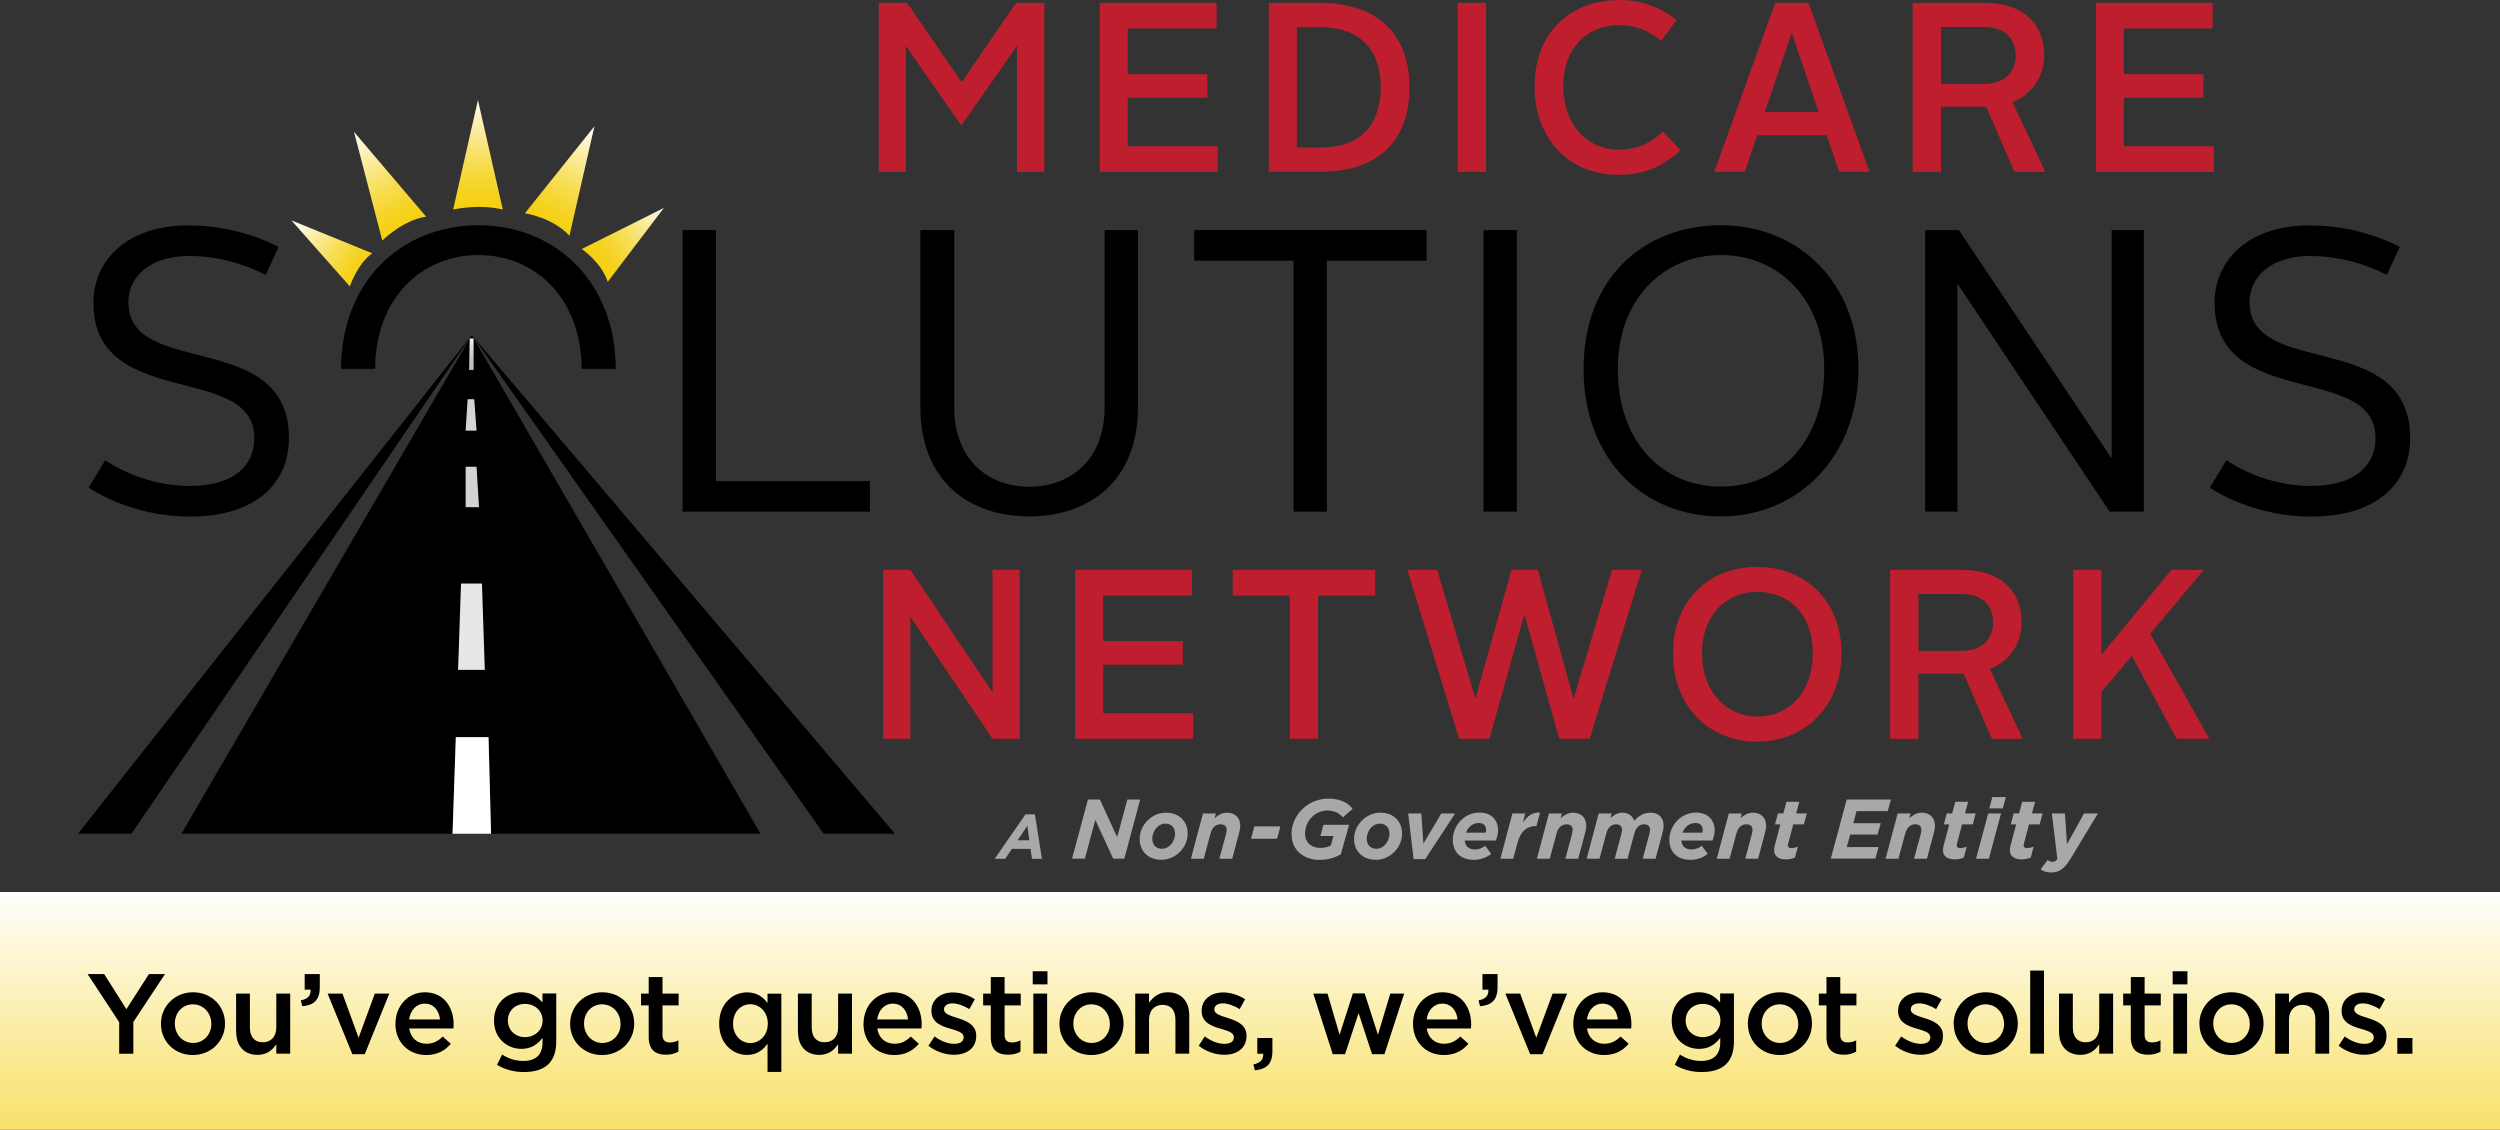 <?xml version="1.0" encoding="UTF-8"?>
<svg id="Layer_1" data-name="Layer 1" xmlns="http://www.w3.org/2000/svg" xmlns:xlink="http://www.w3.org/1999/xlink" viewBox="0 0 288 130.12">
  <rect x="0" y="0" width="288" height="130.12" fill="#333333" stroke="none"/>
  <defs>
    <style>
      .cls-1 {
        fill: url(#linear-gradient);
      }

      .cls-1, .cls-2, .cls-3, .cls-4, .cls-5, .cls-6, .cls-7, .cls-8, .cls-9, .cls-10, .cls-11, .cls-12, .cls-13, .cls-14 {
        stroke-width: 0px;
      }

      .cls-2 {
        fill: url(#linear-gradient-6);
      }

      .cls-3 {
        fill: #e6e7e8;
      }

      .cls-15 {
        clip-path: url(#clippath-2);
      }

      .cls-5 {
        fill: url(#linear-gradient-5);
      }

      .cls-6 {
        fill: none;
      }

      .cls-16 {
        clip-path: url(#clippath-1);
      }

      .cls-17 {
        clip-path: url(#clippath-4);
      }

      .cls-7 {
        fill: #a7a8a9;
      }

      .cls-8 {
        fill: #fff;
      }

      .cls-9 {
        fill: url(#linear-gradient-2);
      }

      .cls-10 {
        fill: url(#linear-gradient-7);
      }

      .cls-11 {
        fill: url(#linear-gradient-3);
      }

      .cls-18 {
        clip-path: url(#clippath);
      }

      .cls-12 {
        fill: #d1d3d4;
      }

      .cls-19 {
        clip-path: url(#clippath-3);
      }

      .cls-20 {
        clip-path: url(#clippath-5);
      }

      .cls-13 {
        fill: #be1e2d;
      }

      .cls-14 {
        fill: url(#linear-gradient-4);
      }
    </style>
    <clipPath id="clippath">
      <polygon class="cls-6" points="54.11 38.99 54.04 42.62 54.56 42.62 54.56 38.99 54.11 38.99"/>
    </clipPath>
    <linearGradient id="linear-gradient" x1="-114.79" y1="566.73" x2="-113.83" y2="566.73" gradientTransform="translate(-2045.29 474.66) rotate(90) scale(3.8 -3.7)" gradientUnits="userSpaceOnUse">
      <stop offset="0" stop-color="#fff"/>
      <stop offset="0" stop-color="#fefefe"/>
      <stop offset=".43" stop-color="#dadbdc"/>
      <stop offset=".78" stop-color="#c4c5c7"/>
      <stop offset="1" stop-color="#bcbec0"/>
    </linearGradient>
    <clipPath id="clippath-1">
      <path class="cls-6" d="m52.2,24.14s2.91-.68,5.72,0c-.26-1.14-2.86-12.62-2.86-12.62l-2.86,12.62Z"/>
    </clipPath>
    <linearGradient id="linear-gradient-2" x1="-155.16" y1="565.93" x2="-154.21" y2="565.93" gradientTransform="translate(-7241.46 2060.97) rotate(90) scale(13.21 -12.89)" gradientUnits="userSpaceOnUse">
      <stop offset="0" stop-color="#fff"/>
      <stop offset=".18" stop-color="#fcf3c4"/>
      <stop offset=".4" stop-color="#f9e785"/>
      <stop offset=".6" stop-color="#f7dd52"/>
      <stop offset=".77" stop-color="#f6d52e"/>
      <stop offset=".91" stop-color="#f5d118"/>
      <stop offset="1" stop-color="#f5d010"/>
    </linearGradient>
    <clipPath id="clippath-2">
      <path class="cls-6" d="m60.47,24.57s3.21.48,5.13,2.59c.27-1.2,2.87-12.58,2.88-12.62l-8.01,10.03Z"/>
    </clipPath>
    <linearGradient id="linear-gradient-3" x1="-156.98" y1="573.03" x2="-156.02" y2="573.03" gradientTransform="translate(-7454.42 -1469.86) rotate(115.68) scale(13.15 -12.95) skewX(1.08)" gradientUnits="userSpaceOnUse">
      <stop offset="0" stop-color="#fff"/>
      <stop offset=".18" stop-color="#fcf3c4"/>
      <stop offset=".4" stop-color="#f9e785"/>
      <stop offset=".6" stop-color="#f7dd52"/>
      <stop offset=".77" stop-color="#f6d52e"/>
      <stop offset=".91" stop-color="#f5d118"/>
      <stop offset="1" stop-color="#f5d010"/>
    </linearGradient>
    <clipPath id="clippath-3">
      <path class="cls-6" d="m40.78,15.19l3.26,12.52c-.18.2,2.23-2.34,5.05-2.75-.58-.68-8.29-9.75-8.31-9.77Z"/>
    </clipPath>
    <linearGradient id="linear-gradient-4" x1="-156.93" y1="558.3" x2="-155.97" y2="558.3" gradientTransform="translate(-5366.31 5309.72) rotate(62.57) scale(13.15 -12.97) skewX(-1.13)" gradientUnits="userSpaceOnUse">
      <stop offset="0" stop-color="#fff"/>
      <stop offset=".18" stop-color="#fcf3c4"/>
      <stop offset=".4" stop-color="#f9e785"/>
      <stop offset=".6" stop-color="#f7dd52"/>
      <stop offset=".77" stop-color="#f6d52e"/>
      <stop offset=".91" stop-color="#f5d118"/>
      <stop offset="1" stop-color="#f5d010"/>
    </linearGradient>
    <clipPath id="clippath-4">
      <path class="cls-6" d="m33.58,25.4l6.72,7.59c-.05.21.74-2.47,2.58-3.81-.65-.26-9.27-3.78-9.3-3.79Z"/>
    </clipPath>
    <linearGradient id="linear-gradient-5" x1="-159.38" y1="548.85" x2="-158.43" y2="548.85" gradientTransform="translate(-1820.63 5689.78) rotate(35.38) scale(10.28 -10.37) skewX(-1.31)" gradientUnits="userSpaceOnUse">
      <stop offset="0" stop-color="#fff"/>
      <stop offset=".18" stop-color="#fcf3c4"/>
      <stop offset=".4" stop-color="#f9e785"/>
      <stop offset=".6" stop-color="#f7dd52"/>
      <stop offset=".77" stop-color="#f6d52e"/>
      <stop offset=".91" stop-color="#f5d118"/>
      <stop offset="1" stop-color="#f5d010"/>
    </linearGradient>
    <clipPath id="clippath-5">
      <path class="cls-6" d="m67.01,28.68s2.26,1.51,3,3.79c.62-.81,6.46-8.51,6.47-8.52l-9.47,4.74Z"/>
    </clipPath>
    <linearGradient id="linear-gradient-6" x1="-159.41" y1="581.07" x2="-158.46" y2="581.07" gradientTransform="translate(-5186.96 -3832.7) rotate(140.24) scale(10.85 -10.9) skewX(1.36)" gradientUnits="userSpaceOnUse">
      <stop offset="0" stop-color="#fff"/>
      <stop offset=".18" stop-color="#fcf3c4"/>
      <stop offset=".4" stop-color="#f9e785"/>
      <stop offset=".6" stop-color="#f7dd52"/>
      <stop offset=".77" stop-color="#f6d52e"/>
      <stop offset=".91" stop-color="#f5d118"/>
      <stop offset="1" stop-color="#f5d010"/>
    </linearGradient>
    <linearGradient id="linear-gradient-7" x1="144" y1="103.01" x2="144" y2="150.83" gradientUnits="userSpaceOnUse">
      <stop offset="0" stop-color="#fff"/>
      <stop offset=".01" stop-color="#fefefa"/>
      <stop offset=".38" stop-color="#faea97"/>
      <stop offset=".68" stop-color="#f7dc4e"/>
      <stop offset=".89" stop-color="#f5d321"/>
      <stop offset="1" stop-color="#f5d010"/>
    </linearGradient>
  </defs>
  <path class="cls-4" d="m12.11,53.01c2.49,1.67,5.97,2.97,9.77,2.97,5.02,0,7.42-2.32,7.42-5.51,0-8.8-18.54-3.1-18.54-15.61,0-4.96,4.02-8.89,10.85-8.89,4.21,0,7.69,1.06,10.49,2.46l-1.49,3.24c-2.44-1.25-5.47-2.18-8.86-2.18-4.39,0-6.96,2.32-6.96,5.33,0,8.85,18.5,2.97,18.5,15.66,0,5.09-3.71,9.03-11.4,9.03-4.66,0-8.95-1.53-11.67-3.34l1.9-3.15Z"/>
  <path class="cls-4" d="m55.12,25.95c-8.91,0-15.83,6.53-15.83,16.54h3.93c0-8.01,5.25-13.11,11.89-13.11s11.89,5.1,11.89,13.11h3.93c0-10.01-6.96-16.54-15.83-16.54Z"/>
  <polygon class="cls-4" points="78.64 26.51 82.48 26.51 82.48 55.42 100.21 55.42 100.21 58.94 78.64 58.94 78.64 26.51"/>
  <path class="cls-4" d="m106.04,26.51h3.89v20.43c0,5.93,3.8,9.13,8.64,9.13s8.68-3.2,8.68-9.13v-20.43h3.84v20.43c0,8.34-5.47,12.55-12.53,12.55s-12.53-4.22-12.53-12.55v-20.43Z"/>
  <polygon class="cls-4" points="149.01 30.03 137.57 30.03 137.57 26.51 164.34 26.51 164.34 30.03 152.85 30.03 152.85 58.94 149.01 58.94 149.01 30.03"/>
  <rect class="cls-4" x="170.9" y="26.51" width="3.84" height="32.43"/>
  <path class="cls-4" d="m198.26,25.95c8.86,0,15.83,6.53,15.83,16.54s-6.87,17-15.83,17-15.83-6.58-15.83-17,6.92-16.54,15.83-16.54m0,30.11c6.65,0,11.89-5.1,11.89-13.57,0-8.01-5.25-13.11-11.89-13.11s-11.89,5.1-11.89,13.11c0,8.48,5.2,13.57,11.89,13.57"/>
  <polygon class="cls-4" points="221.78 26.51 225.67 26.51 243.26 52.82 243.26 26.51 246.97 26.51 246.97 58.94 243.03 58.94 225.49 32.67 225.49 58.94 221.78 58.94 221.78 26.51"/>
  <path class="cls-4" d="m256.47,53.01c2.49,1.67,5.97,2.97,9.77,2.97,5.02,0,7.42-2.32,7.42-5.51,0-8.8-18.54-3.1-18.54-15.61,0-4.96,4.02-8.89,10.85-8.89,4.2,0,7.69,1.06,10.49,2.46l-1.49,3.24c-2.44-1.25-5.47-2.18-8.86-2.18-4.39,0-6.96,2.32-6.96,5.33,0,8.85,18.5,2.97,18.5,15.66,0,5.09-3.71,9.03-11.4,9.03-4.66,0-8.95-1.53-11.67-3.34l1.9-3.15Z"/>
  <polygon class="cls-4" points="8.98 96.05 54.35 38.59 15.14 96.05 8.98 96.05"/>
  <polygon class="cls-4" points="54.35 38.59 103.1 96.05 94.89 96.05 54.35 38.59"/>
  <g>
    <polygon class="cls-4" points="56.28 84.92 56.57 96.05 87.61 96.05 54.35 38.59 20.9 96.05 52.13 96.05 52.51 84.92 56.28 84.92"/>
    <polygon class="cls-8" points="56.28 84.92 52.51 84.92 52.13 96.05 56.57 96.05 56.28 84.92"/>
  </g>
  <polygon class="cls-3" points="53.11 67.22 55.52 67.22 55.85 77.17 52.77 77.17 53.11 67.22"/>
  <polygon class="cls-12" points="53.64 53.77 54.9 53.77 55.18 58.43 53.64 58.43 53.64 53.77"/>
  <polygon class="cls-12" points="53.87 45.99 54.63 45.99 54.9 49.61 53.64 49.61 53.87 45.99"/>
  <g class="cls-18">
    <rect class="cls-1" x="54.04" y="38.99" width=".52" height="3.63"/>
  </g>
  <g class="cls-16">
    <rect class="cls-9" x="52.2" y="11.51" width="5.72" height="12.62"/>
  </g>
  <g class="cls-15">
    <polygon class="cls-11" points="73.36 17 66.92 30.41 55.59 24.69 62.04 11.29 73.36 17"/>
  </g>
  <g class="cls-19">
    <polygon class="cls-14" points="47.26 11.66 54.24 25.11 42.61 31.44 35.63 18 47.26 11.66"/>
  </g>
  <g class="cls-17">
    <polygon class="cls-5" points="36.6 20.94 46.44 27.93 39.86 37.66 30.02 30.67 36.6 20.94"/>
  </g>
  <g class="cls-20">
    <polygon class="cls-2" points="80.55 29.07 70.77 37.21 62.94 27.33 72.71 19.19 80.55 29.07"/>
  </g>
  <g>
    <rect class="cls-10" y="102.76" width="288" height="27.36"/>
    <g>
      <path class="cls-4" d="m13.74,117.77l-3.65-5.56h1.91l2.56,4.05,2.6-4.05h1.85l-3.65,5.52v3.66h-1.63v-3.62Z"/>
      <path class="cls-4" d="m18.54,117.96v-.03c0-1.98,1.57-3.62,3.7-3.62s3.68,1.61,3.68,3.59v.03c0,1.97-1.57,3.61-3.71,3.61s-3.67-1.61-3.67-3.58Zm5.8,0v-.03c0-1.22-.88-2.23-2.12-2.23s-2.08,1-2.08,2.2v.03c0,1.21.88,2.22,2.11,2.22s2.1-1,2.1-2.19Z"/>
      <path class="cls-4" d="m27.2,118.87v-4.41h1.59v3.93c0,1.07.54,1.68,1.48,1.68s1.56-.63,1.56-1.7v-3.91h1.6v6.92h-1.6v-1.08c-.45.66-1.09,1.22-2.16,1.22-1.56,0-2.46-1.05-2.46-2.66Z"/>
      <path class="cls-4" d="m34.65,115.24c.8-.14,1.18-.55,1.13-1.23h-.68v-1.8h1.74v1.53c0,1.46-.69,2.07-2.02,2.18l-.17-.68Z"/>
      <path class="cls-4" d="m37.75,114.46h1.7l1.86,5.09,1.87-5.09h1.67l-2.83,6.98h-1.43l-2.85-6.98Z"/>
      <path class="cls-4" d="m45.56,117.95v-.03c0-1.98,1.4-3.61,3.38-3.61,2.2,0,3.32,1.73,3.32,3.72,0,.14-.01.29-.03.45h-5.09c.17,1.13.97,1.76,1.99,1.76.77,0,1.32-.29,1.87-.83l.93.83c-.66.79-1.56,1.3-2.83,1.3-2.01,0-3.55-1.46-3.55-3.59Zm5.13-.51c-.11-1.02-.71-1.82-1.76-1.82-.97,0-1.65.75-1.8,1.82h3.55Z"/>
      <path class="cls-4" d="m57.25,122.68l.59-1.19c.75.46,1.52.73,2.47.73,1.42,0,2.19-.73,2.19-2.12v-.54c-.58.75-1.3,1.27-2.44,1.27-1.63,0-3.15-1.21-3.15-3.24v-.03c0-2.05,1.53-3.25,3.15-3.25,1.17,0,1.89.54,2.43,1.18v-1.04h1.59v5.51c0,1.17-.3,2.03-.88,2.61-.63.63-1.6.93-2.85.93-1.14,0-2.2-.29-3.09-.83Zm5.26-5.1v-.03c0-1.13-.93-1.9-2.03-1.9s-1.97.76-1.97,1.9v.03c0,1.13.88,1.9,1.97,1.9s2.03-.77,2.03-1.9Z"/>
      <path class="cls-4" d="m65.68,117.96v-.03c0-1.98,1.57-3.62,3.7-3.62s3.68,1.61,3.68,3.59v.03c0,1.97-1.57,3.61-3.71,3.61s-3.67-1.61-3.67-3.58Zm5.8,0v-.03c0-1.22-.88-2.23-2.12-2.23s-2.08,1-2.08,2.2v.03c0,1.21.88,2.22,2.11,2.22s2.1-1,2.1-2.19Z"/>
      <path class="cls-4" d="m74.73,119.47v-3.65h-.88v-1.36h.88v-1.9h1.59v1.9h1.86v1.36h-1.86v3.4c0,.62.31.87.85.87.35,0,.67-.08.98-.24v1.3c-.39.22-.83.35-1.43.35-1.17,0-1.99-.51-1.99-2.03Z"/>
      <path class="cls-4" d="m88.42,120.23c-.51.72-1.23,1.3-2.36,1.3-1.63,0-3.21-1.3-3.21-3.59v-.03c0-2.29,1.56-3.59,3.21-3.59,1.14,0,1.86.56,2.36,1.22v-1.07h1.59v9.02h-1.59v-3.25Zm.03-2.29v-.03c0-1.34-.94-2.22-2.01-2.22s-1.99.84-1.99,2.22v.03c0,1.34.92,2.22,1.99,2.22s2.01-.89,2.01-2.22Z"/>
      <path class="cls-4" d="m91.92,118.87v-4.41h1.59v3.93c0,1.07.54,1.68,1.48,1.68s1.56-.63,1.56-1.7v-3.91h1.6v6.92h-1.6v-1.08c-.45.66-1.09,1.22-2.16,1.22-1.56,0-2.46-1.05-2.46-2.66Z"/>
      <path class="cls-4" d="m99.48,117.95v-.03c0-1.98,1.4-3.61,3.38-3.61,2.2,0,3.32,1.73,3.32,3.72,0,.14-.01.29-.03.45h-5.09c.17,1.13.97,1.76,1.99,1.76.77,0,1.32-.29,1.87-.83l.93.83c-.66.79-1.56,1.3-2.83,1.3-2.01,0-3.55-1.46-3.55-3.59Zm5.13-.51c-.11-1.02-.71-1.82-1.76-1.82-.97,0-1.65.75-1.8,1.82h3.55Z"/>
      <path class="cls-4" d="m106.95,120.48l.71-1.08c.76.56,1.56.85,2.27.85s1.08-.29,1.08-.75v-.03c0-.54-.73-.72-1.55-.97-1.02-.29-2.16-.71-2.16-2.03v-.03c0-1.31,1.09-2.11,2.46-2.11.87,0,1.81.3,2.54.79l-.63,1.13c-.67-.41-1.38-.66-1.95-.66-.62,0-.97.29-.97.68v.03c0,.51.75.72,1.56.98,1.01.31,2.15.77,2.15,2.02v.03c0,1.46-1.13,2.18-2.57,2.18-.98,0-2.07-.35-2.94-1.04Z"/>
      <path class="cls-4" d="m114.14,119.47v-3.65h-.88v-1.36h.88v-1.9h1.59v1.9h1.86v1.36h-1.86v3.4c0,.62.31.87.85.87.35,0,.67-.08.98-.24v1.3c-.39.22-.83.35-1.43.35-1.17,0-1.99-.51-1.99-2.03Z"/>
      <path class="cls-4" d="m118.97,111.89h1.7v1.51h-1.7v-1.51Zm.07,2.57h1.59v6.92h-1.59v-6.92Z"/>
      <path class="cls-4" d="m122.05,117.96v-.03c0-1.98,1.57-3.62,3.7-3.62s3.68,1.61,3.68,3.59v.03c0,1.97-1.57,3.61-3.71,3.61s-3.67-1.61-3.67-3.58Zm5.8,0v-.03c0-1.22-.88-2.23-2.12-2.23s-2.08,1-2.08,2.2v.03c0,1.21.88,2.22,2.11,2.22s2.1-1,2.1-2.19Z"/>
      <path class="cls-4" d="m130.78,114.46h1.59v1.06c.45-.64,1.09-1.21,2.16-1.21,1.56,0,2.47,1.05,2.47,2.65v4.42h-1.59v-3.93c0-1.08-.54-1.69-1.48-1.69s-1.56.64-1.56,1.72v3.91h-1.59v-6.92Z"/>
      <path class="cls-4" d="m138.08,120.48l.71-1.08c.76.56,1.56.85,2.27.85s1.08-.29,1.08-.75v-.03c0-.54-.73-.72-1.55-.97-1.02-.29-2.16-.71-2.16-2.03v-.03c0-1.31,1.09-2.11,2.47-2.11.87,0,1.81.3,2.54.79l-.63,1.13c-.67-.41-1.38-.66-1.95-.66-.62,0-.97.29-.97.68v.03c0,.51.75.72,1.56.98,1.01.31,2.15.77,2.15,2.02v.03c0,1.46-1.13,2.18-2.57,2.18-.98,0-2.07-.35-2.94-1.04Z"/>
      <path class="cls-4" d="m144.39,122.62c.8-.16,1.18-.56,1.13-1.23h-.68v-1.81h1.74v1.53c0,1.46-.69,2.07-2.02,2.19l-.17-.68Z"/>
      <path class="cls-4" d="m151.3,114.46h1.63l1.39,4.75,1.53-4.77h1.36l1.53,4.77,1.42-4.75h1.6l-2.27,6.98h-1.43l-1.55-4.73-1.56,4.73h-1.42l-2.24-6.98Z"/>
      <path class="cls-4" d="m162.78,117.95v-.03c0-1.98,1.4-3.61,3.38-3.61,2.2,0,3.32,1.73,3.32,3.72,0,.14-.01.29-.03.45h-5.09c.17,1.13.97,1.76,1.99,1.76.77,0,1.32-.29,1.88-.83l.93.83c-.66.79-1.56,1.3-2.83,1.3-2.01,0-3.55-1.46-3.55-3.59Zm5.13-.51c-.11-1.02-.71-1.82-1.76-1.82-.97,0-1.65.75-1.8,1.82h3.55Z"/>
      <path class="cls-4" d="m170.33,115.24c.8-.14,1.18-.55,1.13-1.23h-.68v-1.8h1.74v1.53c0,1.46-.7,2.07-2.02,2.18l-.17-.68Z"/>
      <path class="cls-4" d="m173.42,114.46h1.7l1.86,5.09,1.88-5.09h1.67l-2.83,6.98h-1.43l-2.85-6.98Z"/>
      <path class="cls-4" d="m181.24,117.95v-.03c0-1.98,1.4-3.61,3.38-3.61,2.2,0,3.32,1.73,3.32,3.72,0,.14-.01.29-.03.45h-5.09c.17,1.13.97,1.76,1.99,1.76.77,0,1.32-.29,1.88-.83l.93.83c-.66.79-1.56,1.3-2.83,1.3-2.01,0-3.55-1.46-3.55-3.59Zm5.13-.51c-.11-1.02-.71-1.82-1.76-1.82-.97,0-1.65.75-1.8,1.82h3.55Z"/>
      <path class="cls-4" d="m192.93,122.68l.59-1.19c.75.46,1.52.73,2.46.73,1.42,0,2.19-.73,2.19-2.12v-.54c-.58.75-1.3,1.27-2.44,1.27-1.63,0-3.15-1.21-3.15-3.24v-.03c0-2.05,1.53-3.25,3.15-3.25,1.17,0,1.89.54,2.43,1.18v-1.04h1.59v5.51c0,1.17-.3,2.03-.88,2.61-.63.63-1.6.93-2.85.93-1.14,0-2.2-.29-3.09-.83Zm5.26-5.1v-.03c0-1.13-.93-1.9-2.03-1.9s-1.97.76-1.97,1.9v.03c0,1.13.88,1.9,1.97,1.9s2.03-.77,2.03-1.9Z"/>
      <path class="cls-4" d="m201.35,117.96v-.03c0-1.98,1.57-3.62,3.7-3.62s3.69,1.61,3.69,3.59v.03c0,1.97-1.57,3.61-3.71,3.61s-3.67-1.61-3.67-3.58Zm5.8,0v-.03c0-1.22-.88-2.23-2.12-2.23s-2.08,1-2.08,2.2v.03c0,1.21.88,2.22,2.11,2.22s2.1-1,2.1-2.19Z"/>
      <path class="cls-4" d="m210.41,119.47v-3.65h-.88v-1.36h.88v-1.9h1.59v1.9h1.86v1.36h-1.86v3.4c0,.62.32.87.85.87.35,0,.67-.08.98-.24v1.3c-.39.22-.83.35-1.43.35-1.17,0-1.99-.51-1.99-2.03Z"/>
      <path class="cls-4" d="m218.31,120.48l.71-1.08c.76.56,1.56.85,2.27.85s1.08-.29,1.08-.75v-.03c0-.54-.73-.72-1.55-.97-1.02-.29-2.16-.71-2.16-2.03v-.03c0-1.31,1.09-2.11,2.47-2.11.87,0,1.81.3,2.54.79l-.63,1.13c-.67-.41-1.38-.66-1.95-.66-.62,0-.97.29-.97.68v.03c0,.51.75.72,1.56.98,1.01.31,2.15.77,2.15,2.02v.03c0,1.46-1.13,2.18-2.57,2.18-.98,0-2.07-.35-2.94-1.04Z"/>
      <path class="cls-4" d="m225.06,117.96v-.03c0-1.98,1.57-3.62,3.7-3.62s3.69,1.61,3.69,3.59v.03c0,1.97-1.57,3.61-3.71,3.61s-3.67-1.61-3.67-3.58Zm5.8,0v-.03c0-1.22-.88-2.23-2.12-2.23s-2.08,1-2.08,2.2v.03c0,1.21.88,2.22,2.11,2.22s2.1-1,2.1-2.19Z"/>
      <path class="cls-4" d="m233.88,111.81h1.59v9.57h-1.59v-9.57Z"/>
      <path class="cls-4" d="m237.2,118.87v-4.41h1.59v3.93c0,1.07.54,1.68,1.48,1.68s1.56-.63,1.56-1.7v-3.91h1.6v6.92h-1.6v-1.08c-.45.66-1.09,1.22-2.16,1.22-1.56,0-2.47-1.05-2.47-2.66Z"/>
      <path class="cls-4" d="m245.47,119.47v-3.65h-.88v-1.36h.88v-1.9h1.59v1.9h1.86v1.36h-1.86v3.4c0,.62.32.87.85.87.35,0,.67-.08.98-.24v1.3c-.39.22-.83.35-1.43.35-1.17,0-1.99-.51-1.99-2.03Z"/>
      <path class="cls-4" d="m250.29,111.89h1.7v1.51h-1.7v-1.51Zm.07,2.57h1.59v6.92h-1.59v-6.92Z"/>
      <path class="cls-4" d="m253.37,117.96v-.03c0-1.98,1.57-3.62,3.7-3.62s3.69,1.61,3.69,3.59v.03c0,1.97-1.57,3.61-3.71,3.61s-3.67-1.61-3.67-3.58Zm5.8,0v-.03c0-1.22-.88-2.23-2.12-2.23s-2.08,1-2.08,2.2v.03c0,1.21.88,2.22,2.11,2.22s2.1-1,2.1-2.19Z"/>
      <path class="cls-4" d="m262.1,114.46h1.59v1.06c.45-.64,1.09-1.21,2.16-1.21,1.56,0,2.47,1.05,2.47,2.65v4.42h-1.59v-3.93c0-1.08-.54-1.69-1.48-1.69s-1.56.64-1.56,1.72v3.91h-1.59v-6.92Z"/>
      <path class="cls-4" d="m269.4,120.48l.71-1.08c.76.56,1.56.85,2.27.85s1.08-.29,1.08-.75v-.03c0-.54-.73-.72-1.55-.97-1.02-.29-2.16-.71-2.16-2.03v-.03c0-1.31,1.09-2.11,2.47-2.11.87,0,1.81.3,2.54.79l-.63,1.13c-.67-.41-1.38-.66-1.95-.66-.62,0-.97.29-.97.68v.03c0,.51.75.72,1.56.98,1.01.31,2.15.77,2.15,2.02v.03c0,1.46-1.13,2.18-2.57,2.18-.98,0-2.07-.35-2.94-1.04Z"/>
      <path class="cls-4" d="m276.17,119.58h1.74v1.81h-1.74v-1.81Z"/>
    </g>
  </g>
  <g>
    <polygon class="cls-13" points="117.05 .33 110.78 9.48 104.51 .33 101.23 .33 101.23 19.8 104.35 19.8 104.35 5.28 110.75 14.46 117.16 5.28 117.16 19.8 120.31 19.8 120.31 .33 117.05 .33"/>
    <polygon class="cls-13" points="126.68 .33 126.68 19.8 140.28 19.8 140.28 16.85 129.91 16.85 129.91 11.26 139.09 11.26 139.09 8.54 129.91 8.54 129.91 3.28 140.15 3.28 140.15 .33 126.68 .33"/>
    <path class="cls-13" d="m146.17.33h5.86c6.68,0,10.34,3.64,10.34,9.7s-3.42,9.76-10.34,9.76h-5.86V.33Zm6.05,16.66c4.53,0,6.84-2.64,6.84-6.95s-2.44-6.9-6.84-6.9h-2.82v13.85h2.82Z"/>
    <rect class="cls-13" x="167.93" y=".33" width="3.26" height="19.46"/>
    <path class="cls-13" d="m186.52,0c2.47,0,4.7.78,6.62,2.31l-1.76,2.39c-1.47-1.17-2.99-1.81-4.8-1.81-3.88,0-6.49,2.78-6.49,7.01s2.52,7.34,6.49,7.34c1.95,0,3.61-.72,4.99-2.11l2.01,2.17c-1.95,1.92-4.31,2.84-7.14,2.84-5.75,0-9.66-4.2-9.66-10.23s4.02-9.9,9.74-9.9"/>
    <path class="cls-13" d="m204.51.33h3.83l7.03,19.46h-3.5l-1.44-4.2h-8.01l-1.41,4.2h-3.53L204.51.33Zm-1.2,12.57h6.19l-3.07-9.06h-.05l-3.07,9.06Z"/>
    <path class="cls-13" d="m220.35.33h8.22c5.1,0,6.92,3,6.92,6.01,0,2.34-1.22,4.45-3.66,5.42l3.8,8.04h-3.56l-3.26-7.51h-5.21v7.51h-3.26V.33Zm8.17,9.34c2.58,0,3.69-1.53,3.69-3.31s-1.11-3.25-3.66-3.25h-4.94v6.56h4.91Z"/>
    <polygon class="cls-13" points="241.44 .33 254.9 .33 254.9 3.28 244.67 3.28 244.67 8.54 253.84 8.54 253.84 11.26 244.67 11.26 244.67 16.85 255.04 16.85 255.04 19.8 241.44 19.8 241.44 .33"/>
  </g>
  <g>
    <polygon class="cls-13" points="101.74 65.65 104.87 65.65 114.34 79.74 114.34 65.65 117.46 65.65 117.46 85.11 114.34 85.11 104.87 71.04 104.87 85.11 101.74 85.11 101.74 65.65"/>
    <polygon class="cls-13" points="123.86 65.65 137.32 65.65 137.32 68.59 127.09 68.59 127.09 73.85 136.26 73.85 136.26 76.57 127.09 76.57 127.09 82.16 137.46 82.16 137.46 85.11 123.86 85.11 123.86 65.65"/>
    <polygon class="cls-13" points="148.58 68.62 142.01 68.62 142.01 65.65 158.41 65.65 158.41 68.62 151.84 68.62 151.84 85.11 148.58 85.11 148.58 68.62"/>
    <polygon class="cls-13" points="162.12 65.65 165.57 65.65 169.94 80.41 169.99 80.41 174.12 65.65 177.16 65.65 181.25 80.41 181.31 80.41 185.71 65.65 189.13 65.65 183.13 85.11 179.62 85.11 175.64 70.85 175.58 70.85 171.59 85.11 168.09 85.11 162.12 65.65"/>
    <path class="cls-13" d="m202.45,65.31c5.51,0,9.69,3.92,9.69,9.95s-4.18,10.18-9.69,10.18-9.72-4-9.72-10.18,4.21-9.95,9.72-9.95m0,17.24c3.58,0,6.38-2.72,6.38-7.28s-2.77-7.09-6.38-7.09-6.38,2.7-6.38,7.09,2.8,7.28,6.38,7.28"/>
    <path class="cls-13" d="m217.75,65.65h8.22c5.1,0,6.92,3,6.92,6.01,0,2.34-1.22,4.45-3.66,5.42l3.8,8.04h-3.56l-3.26-7.51h-5.21v7.51h-3.26v-19.46Zm8.17,9.34c2.58,0,3.69-1.53,3.69-3.31s-1.11-3.25-3.66-3.25h-4.94v6.56h4.91Z"/>
    <polygon class="cls-13" points="238.83 65.65 242.09 65.65 242.09 75.43 250.15 65.65 253.87 65.65 247.71 73.02 254.52 85.11 250.75 85.11 245.59 75.55 242.09 79.72 242.09 85.11 238.83 85.11 238.83 65.65"/>
  </g>
  <g>
    <path class="cls-7" d="m118.14,93.81h1.08l.81,5.12h-1.15l-.16-1.14h-2.15l-.77,1.14h-1.21l3.55-5.12Zm.44,2.99l-.23-1.68-1.12,1.68h1.35Z"/>
    <path class="cls-7" d="m125.33,92.11h1.38l1.99,4.33,1.17-4.33h1.48l-1.83,6.81h-1.28l-2.06-4.47-1.2,4.47h-1.48l1.83-6.81Z"/>
    <path class="cls-7" d="m136.82,96.03c0,.79-.34,1.56-.91,2.12s-1.29.9-2.11.9c-1.55,0-2.51-1.02-2.51-2.41,0-.79.34-1.56.91-2.12.54-.54,1.29-.9,2.11-.9,1.55,0,2.51,1.02,2.51,2.41Zm-2.01,1.34c.36-.35.56-.9.56-1.3,0-.77-.46-1.19-1.13-1.19-.37,0-.7.17-.94.41-.36.35-.56.9-.56,1.3,0,.77.46,1.19,1.13,1.19.37,0,.7-.17.94-.41Z"/>
    <path class="cls-7" d="m138.59,93.71h1.48l-.15.55c.37-.33.84-.64,1.42-.64.93,0,1.54.57,1.54,1.52,0,.29-.09.66-.18.99l-.75,2.8h-1.48l.77-2.86c.04-.15.07-.34.07-.47,0-.42-.26-.64-.72-.64-.58,0-.96.42-1.13,1.04l-.79,2.93h-1.48l1.39-5.22Z"/>
    <path class="cls-7" d="m144.5,95.2h3l-.38,1.42h-3l.38-1.42Z"/>
    <path class="cls-7" d="m148.78,96.09c0-1.06.45-2.08,1.21-2.84.76-.76,1.82-1.25,3.05-1.25,1.44,0,2.31.55,2.78,1.18l-1.11.98c-.4-.44-.93-.79-1.79-.79-.7,0-1.33.29-1.79.75-.48.48-.79,1.18-.79,1.92,0,1.06.78,1.64,1.74,1.64.53,0,.92-.13,1.22-.26l.32-1.11h-1.51l.35-1.29h2.96l-.96,3.4c-.67.38-1.45.64-2.47.64-1.56,0-3.2-.92-3.2-2.96Z"/>
    <path class="cls-7" d="m161.52,96.03c0,.79-.34,1.56-.91,2.12s-1.29.9-2.11.9c-1.55,0-2.51-1.02-2.51-2.41,0-.79.34-1.56.91-2.12.54-.54,1.29-.9,2.11-.9,1.55,0,2.51,1.02,2.51,2.41Zm-2.01,1.34c.36-.35.56-.9.56-1.3,0-.77-.46-1.19-1.13-1.19-.37,0-.7.17-.94.41-.36.35-.55.9-.55,1.3,0,.77.46,1.19,1.13,1.19.37,0,.7-.17.94-.41Z"/>
    <path class="cls-7" d="m162.22,93.71h1.52l.23,3.48,2.07-3.48h1.59l-3.44,5.26h-1.34l-.63-5.26Z"/>
    <path class="cls-7" d="m168.74,96.84c.05.61.42,1.02,1.2,1.02.39,0,.73-.12,1.16-.42l.68.92c-.47.39-1.12.69-2.01.69-1.5,0-2.41-.88-2.41-2.32,0-.81.35-1.64.94-2.23.54-.54,1.28-.89,2.15-.89,1.35,0,2.13.88,2.13,2.03,0,.37-.1.79-.26,1.19h-3.58Zm.14-.92h2.27c.03-.1.05-.21.05-.34,0-.43-.25-.77-.86-.77-.41,0-.77.17-1.04.44-.18.19-.32.41-.42.67Z"/>
    <path class="cls-7" d="m174.23,93.71h1.48l-.28,1.05c.53-.77,1.13-1.22,1.99-1.15l-.42,1.55h-.08c-.98,0-1.74.56-2.1,1.92l-.5,1.85h-1.48l1.39-5.22Z"/>
    <path class="cls-7" d="m178.45,93.71h1.48l-.15.55c.37-.33.84-.64,1.42-.64.93,0,1.54.57,1.54,1.52,0,.29-.09.66-.18.99l-.75,2.8h-1.48l.77-2.86c.04-.15.07-.34.07-.47,0-.42-.26-.64-.72-.64-.58,0-.96.42-1.13,1.04l-.79,2.93h-1.48l1.39-5.22Z"/>
    <path class="cls-7" d="m184.18,93.71h1.48l-.15.55c.37-.33.8-.64,1.38-.64.71,0,1.18.37,1.38.94.46-.55,1.08-.94,1.87-.94.93,0,1.51.57,1.51,1.52,0,.29-.09.66-.18.99l-.75,2.8h-1.48l.77-2.86c.04-.15.07-.34.07-.47,0-.42-.23-.64-.69-.64-.58,0-.94.42-1.11,1.04l-.79,2.93h-1.48l.77-2.86c.04-.15.07-.34.07-.47,0-.42-.23-.64-.69-.64-.58,0-.94.42-1.11,1.04l-.79,2.93h-1.48l1.39-5.22Z"/>
    <path class="cls-7" d="m193.69,96.84c.05.61.42,1.02,1.2,1.02.39,0,.73-.12,1.16-.42l.68.92c-.47.39-1.12.69-2.01.69-1.5,0-2.41-.88-2.41-2.32,0-.81.35-1.64.94-2.23.54-.54,1.28-.89,2.15-.89,1.35,0,2.13.88,2.13,2.03,0,.37-.1.79-.26,1.19h-3.58Zm.14-.92h2.27c.03-.1.05-.21.05-.34,0-.43-.25-.77-.86-.77-.41,0-.77.17-1.04.44-.19.19-.32.41-.42.67Z"/>
    <path class="cls-7" d="m199.17,93.71h1.48l-.15.55c.37-.33.84-.64,1.42-.64.93,0,1.54.57,1.54,1.52,0,.29-.09.66-.18.99l-.75,2.8h-1.48l.77-2.86c.04-.15.07-.34.07-.47,0-.42-.26-.64-.72-.64-.58,0-.96.42-1.13,1.04l-.79,2.93h-1.48l1.39-5.22Z"/>
    <path class="cls-7" d="m204.37,97.99c0-.21.04-.42.1-.65l.63-2.37h-.62l.34-1.27h.62l.36-1.33h1.48l-.36,1.33h1.23l-.34,1.27h-1.23l-.58,2.19c-.02.08-.04.18-.04.23,0,.19.13.31.4.31.23,0,.52-.06.76-.17l-.34,1.26c-.29.14-.67.21-1.07.21-.9,0-1.33-.45-1.33-1.02Z"/>
    <path class="cls-7" d="m212.74,92.11h5.09l-.36,1.33h-3.6l-.37,1.39h3.16l-.36,1.31h-3.16l-.39,1.44h3.66l-.36,1.33h-5.14l1.83-6.81Z"/>
    <path class="cls-7" d="m218.62,93.71h1.48l-.15.55c.37-.33.84-.64,1.42-.64.93,0,1.54.57,1.54,1.52,0,.29-.09.66-.18.99l-.75,2.8h-1.48l.77-2.86c.04-.15.07-.34.07-.47,0-.42-.26-.64-.72-.64-.58,0-.96.42-1.13,1.04l-.79,2.93h-1.48l1.39-5.22Z"/>
    <path class="cls-7" d="m223.82,97.99c0-.21.04-.42.1-.65l.63-2.37h-.62l.34-1.27h.62l.36-1.33h1.48l-.36,1.33h1.23l-.34,1.27h-1.23l-.58,2.19c-.02.08-.04.18-.04.23,0,.19.13.31.4.31.23,0,.52-.06.76-.17l-.34,1.26c-.29.14-.67.21-1.07.21-.9,0-1.33-.45-1.33-1.02Z"/>
    <path class="cls-7" d="m229.04,93.71h1.48l-1.4,5.22h-1.48l1.4-5.22Zm.48-1.89h1.56l-.36,1.31h-1.56l.36-1.31Z"/>
    <path class="cls-7" d="m231.53,97.99c0-.21.04-.42.1-.65l.63-2.37h-.62l.34-1.27h.62l.36-1.33h1.48l-.36,1.33h1.23l-.34,1.27h-1.23l-.58,2.19c-.02.08-.04.18-.04.23,0,.19.13.31.4.31.23,0,.52-.06.76-.17l-.34,1.26c-.29.14-.67.21-1.07.21-.9,0-1.33-.45-1.33-1.02Z"/>
    <path class="cls-7" d="m236.37,93.71h1.51l.24,3.54,1.96-3.54h1.6l-3.23,5.34c-.68,1.06-1.26,1.46-2.15,1.46-.54,0-.9-.14-1.22-.36l.79-1.07c.16.12.38.2.57.2.22,0,.37-.06.57-.32l-.64-5.26Z"/>
  </g>
</svg>